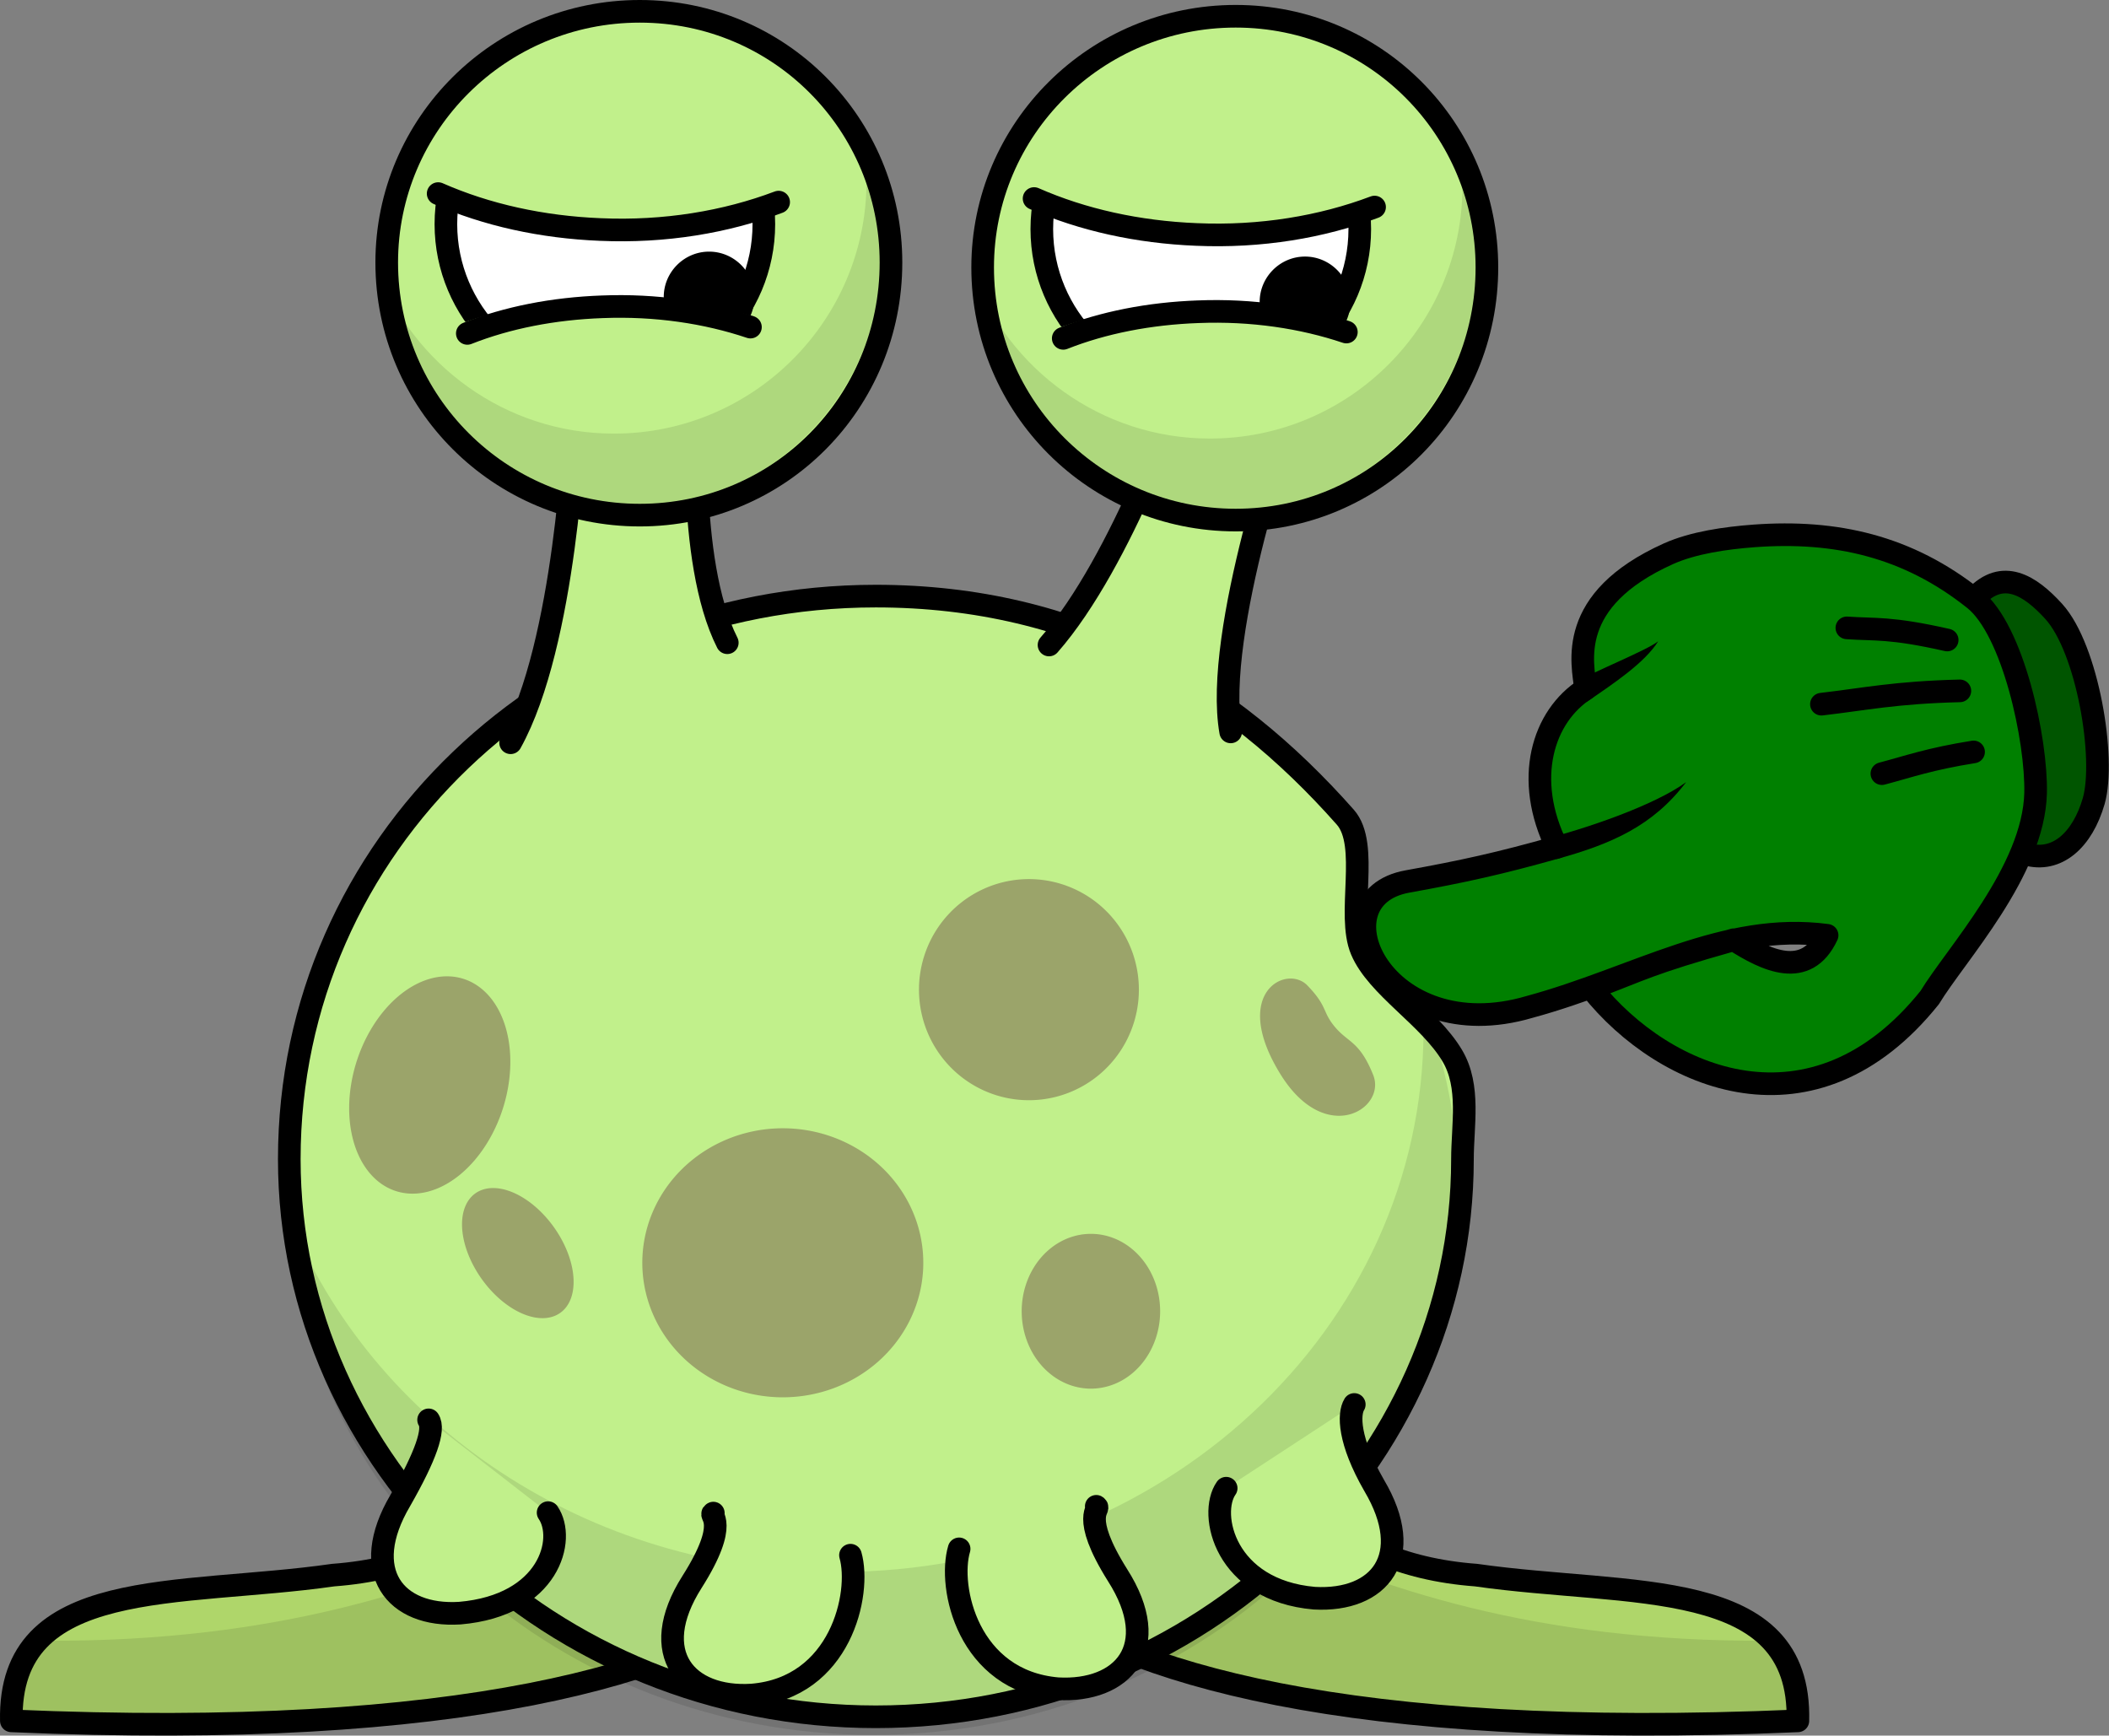 <?xml version="1.0"?>
<svg xmlns="http://www.w3.org/2000/svg" width="465.923" height="383.463" viewBox="0 0 465.923 383.463">
  <rect x="0" y="0" width="465.923" height="383.463" fill="#808080" stroke="none"/>
  <defs>
    <linearGradient id="c">
      <stop offset="0" stop-color="#d9f3ab"/>
      <stop offset="1" stop-color="#d4ff8b"/>
    </linearGradient>
    <linearGradient id="a">
      <stop offset="0" stop-color="#ebffc7"/>
      <stop offset="1" stop-color="#d4ff8b"/>
    </linearGradient>
    <linearGradient id="b">
      <stop offset="0" stop-color="#ebffc7"/>
      <stop offset="1" stop-color="#d4ff8b"/>
    </linearGradient>
  </defs>
  <path d="M130.589 255.302c-3.3 9.1 10.1 87.7-56.98 92.7-34.2 4.9-71.8 0-71.1 32.2 200.38 8.7 194.28-60.2 187.58-69.4" fill="#afd66a" stroke="#000" stroke-width="4.999" stroke-linecap="round" stroke-linejoin="round"/>
  <path d="M190.189 313.402c-43.4 1.1-77 49.6-179.98 49.1-5.164 4.2-8.141 10.4-7.94 19.7 197.12 8.6 194.52-57.9 187.92-68.8z" opacity=".1"/>
  <path d="M269.089 255.302c3.4 9.1-10 87.7 57 92.7 34.3 4.9 71.9 0 71.1 32.2-200.3 8.7-194.2-60.2-187.9-69.4" fill="#afd66a" stroke="#000" stroke-width="4.999" stroke-linecap="round" stroke-linejoin="round"/>
  <path d="M210.289 313.402c43.4 1.1 77 49.6 180 49.1 5.2 4.2 8.2 10.4 8 19.7-197.2 8.6-194.6-57.9-188-68.8z" opacity=".1"/>
  <path d="M323.089 256.102c0 67.2-57.7 123.2-129.6 123.2-71.8 0-129.58-56-129.58-123.2 0-69.3 57.78-124.4 129.58-124.4 44.98 0 78.188 19.944 103.716 48.841 5.437 6.155.245 21.508 3.595 29.402 3.456 8.145 14.934 14.712 20.045 23.306 4.031 6.776 2.244 15.432 2.244 22.851z" fill="#c1f08b" stroke="#000" stroke-width="5" stroke-linecap="round" stroke-linejoin="round"/>
  <g fill="#c1f08b" fill-rule="evenodd" stroke="#000" stroke-width="5" stroke-linecap="round" stroke-linejoin="round">
    <path d="M112.803 164.102c12.241-22 14.118-69.68 14.118-69.68l27.287-7.02s-2.793 36.3 6.466 54.6M271.885 161.702c-3.89-22 13.023-70.02 13.023-70.02l-23.826-6.28s-12.93 38.4-29.332 57.1"/>
  </g>
  <path d="M314.289 221.802c.2 2 .2 3.9.2 5.6 0 66.3-57.9 119.9-129.3 119.9-55.6 0-103.08-32.8-121.38-78.6 3.2 63.4 59.78 114.6 129.08 114.6 71.4 0 129.3-53.9 129.3-120.2 0-14.4-2.8-28.4-7.9-41.3z" opacity=".1"/>
  <g fill="#c1f08b" stroke="#000" stroke-width="5.001" stroke-linecap="round" stroke-linejoin="round">
    <path d="M157.589 334.302c-1.1.5 3.8 1.8-4.7 15.2-10.1 15.9-1.1 25.9 13.2 25 19.7-1.6 24.2-22.5 21.8-30.9M94.689 313.702c1.4 2.1-.6 7.9-6.25 17.8-9.27 15.7-1.16 25.8 13.15 24.9 19.8-1.7 23.5-16.4 19.5-22.2M242.189 332.802c1.1.6-3.7 1.8 4.7 15.2 10.2 16 1.1 25.9-13.2 25.1-19.9-1.7-24.3-22.5-21.8-30.9M299.189 310.302c-1.3 2.1-1.3 8 4.4 17.9 9.3 15.7 1.2 25.7-13.2 24.9-19.8-1.7-23.5-18.6-19.5-24.3"/>
  </g>
  <g opacity=".402" fill="#61323a">
    <path d="M110.625 246.297a24.603 16.972-72.438 01-32.943-7.361 24.603 16.972-72.438 1132.943 7.361zM203.896 281.13a31.038 29.72 0 01-61.916 0 31.038 29.72 0 1161.916 0zM294.952 226.936c2.935 3.485 5.416 3.086 8.416 10.567 3 7.482-10.544 15.94-20.503-.192-11.132-18.031 1.391-24.336 5.967-19.584 4.576 4.751 3.185 5.724 6.12 9.21zM256.287 290.395a15.293 17.1 0 01-30.561 0 15.293 17.1 0 1130.561 0zM251.524 220.621a24.29 24.426 0 01-48.422 0 24.29 24.426 0 1148.422 0zM123.722 273.23a16.192 9.816 54.627 01-17.463 9.12 16.192 9.816 54.627 1117.463-9.12z"/>
  </g>
  <path d="M217.089 59.092c0 30.9 25 55.81 55.9 55.81s55.5-24.91 55.5-55.81c0-30.6-24.6-55.5-55.5-55.5s-55.9 24.9-55.9 55.5z" fill="#c1f08b" stroke="#000" stroke-width="5" stroke-linecap="round" stroke-linejoin="round"/>
  <path d="M300.403 50.613c0 19.378-15.745 35.232-35.122 35.232-19.378 0-35.122-15.854-35.122-35.232s15.744-35.232 35.122-35.232c19.377 0 35.122 15.854 35.122 35.232z" fill="#fff" stroke="#000" stroke-width="4.999" stroke-linecap="round" stroke-linejoin="round"/>
  <path d="M278.289 66.705a9.985 9.985 0 0010.019 10.02 9.985 9.985 0 0010.019-10.02c0-5.505-4.514-10.02-10.02-10.02-5.504 0-10.018 4.515-10.018 10.02z"/>
  <g fill="#c1f08b">
    <path d="M268.348 66.961c-7.585.01-15.378-.03-22.755 2.12-4.779 1.112-9.454 2.4-13.922 4.24 10.702 15.262 32.936 22.015 49.872 13.36 6.857-3.5 12.883-8.862 16.624-15.636-3.221-.915-6.858-1.985-10.39-2.577-6.338-1.548-12.884-1.559-19.43-1.507z"/>
    <path d="M234.892 74.754c8.831-3.491 19.013-5.496 29.819-5.88 11.845-.468 23.066 1.236 32.729 4.488" stroke="#000" stroke-width="5" stroke-linecap="round" stroke-linejoin="round"/>
    <g>
      <path d="M264.607 11.437c-12.052-.53-23.69 5.58-30.962 15.076-4.156 5.299-7.065 11.585-8.312 18.203 2.701.5 6.026 1.912 8.935 2.9 18.287 5.88 38.132 7.075 57.041 3.095 3.845-1.36 9.975-1.309 12.053-4.509-.727-9.507-5.403-18.473-12.676-24.572-7.17-6.348-16.52-10.214-26.079-10.193z"/>
      <path d="M228.45 43.864c10.702 4.717 22.962 7.419 35.845 7.938 14.235.624 27.742-1.662 39.379-6.057" stroke="#000" stroke-width="5" stroke-linecap="round" stroke-linejoin="round"/>
    </g>
  </g>
  <path d="M322.989 38.492c.1.9.1 1.8.1 2.6 0 30.8-25 55.8-55.8 55.8-24 0-44.5-15.3-52.4-36.6 1.4 29.5 25.8 53.11 55.7 53.11 30.8 0 55.8-24.91 55.8-55.71 0-6.7-1.2-13.2-3.4-19.2z" opacity=".1"/>
  <g>
    <path d="M436.405 131.943c6.042-6.399 12.036-2.656 17.315 3.15 7.465 8.214 11.508 32.463 8.835 41.868-2.497 8.644-8.136 13.711-14.917 11.764" fill="#050" stroke="#000" stroke-width="4.999" stroke-linecap="round" stroke-linejoin="round"/>
    <path d="M351.56 218.38c16.204 20.374 49.146 33.992 74.757 2.014 5.727-9.468 22.975-27.933 23.388-45.178.266-11.686-4.96-36.066-13.573-42.869-14.658-11.678-30.56-15.263-48.575-13.949-6.378.472-13.498 1.502-18.958 3.944-22.755 10.246-18.942 24.22-18.31 29.87-9.479 6.057-13.765 19.945-6.297 34.97-12.726 3.593-20.696 5.34-33.064 7.574-20.698 3.736-5.245 37.24 27.004 27.704 23.39-6.346 43.013-18.848 65.715-15.817-4.59 9.868-13.533 5.536-20.615.98-19.226 5.412-20.225 6.564-31.473 10.756z" fill="green" stroke="#000" stroke-width="4.999" stroke-linecap="round" stroke-linejoin="round"/>
    <path d="M343.877 189.81c12.179-3.35 21.264-7.332 28.623-17.003-6.91 5.081-22.218 10.342-32.105 12.785l3.482 4.218zM347.596 150.993l3 4.043c5.995-4.091 12.805-8.65 15.736-13.355-2.74 2.124-13.561 6.337-18.736 9.312z"/>
    <path d="M430.174 141.4c-12.644-2.862-15.917-2.232-22.163-2.68M432.975 152.638c-14.32.353-21.061 1.84-30.585 2.942M436.005 166.126c-9.78 1.569-14.186 3.193-20.255 4.8" fill="none" stroke="#000" stroke-width="4.999" stroke-linecap="round" stroke-linejoin="round"/>
  </g>
  <g>
    <path d="M85.436 58c0 30.9 25 55.81 55.9 55.81s55.5-24.91 55.5-55.81c0-30.6-24.6-55.5-55.5-55.5s-55.9 24.9-55.9 55.5z" fill="#c1f08b" stroke="#000" stroke-width="5" stroke-linecap="round" stroke-linejoin="round"/>
    <path d="M168.75 49.521c0 19.378-15.744 35.232-35.122 35.232-19.377 0-35.121-15.854-35.121-35.232s15.744-35.232 35.121-35.232c19.378 0 35.122 15.854 35.122 35.232z" fill="#fff" stroke="#000" stroke-width="4.999" stroke-linecap="round" stroke-linejoin="round"/>
    <path d="M146.637 65.613a9.985 9.985 0 0010.019 10.019 9.985 9.985 0 0010.019-10.02c0-5.504-4.514-10.018-10.02-10.018-5.504 0-10.018 4.514-10.018 10.019z"/>
    <g fill="#c1f08b">
      <path d="M136.695 65.87c-7.584.01-15.377-.032-22.754 2.119-4.78 1.112-9.455 2.4-13.922 4.239 10.701 15.263 32.936 22.016 49.872 13.362 6.857-3.502 12.883-8.863 16.624-15.637-3.221-.915-6.858-1.985-10.39-2.577-6.338-1.548-12.884-1.559-19.43-1.507z"/>
      <path d="M103.24 73.662c8.831-3.491 19.013-5.496 29.819-5.88 11.844-.468 23.066 1.235 32.728 4.488" stroke="#000" stroke-width="5" stroke-linecap="round" stroke-linejoin="round"/>
      <g>
        <path d="M132.955 10.345c-12.052-.53-23.69 5.58-30.962 15.076-4.156 5.299-7.065 11.585-8.312 18.203 2.701.5 6.026 1.912 8.935 2.9 18.287 5.88 38.131 7.075 57.041 3.095 3.845-1.36 9.975-1.309 12.053-4.509-.728-9.507-5.403-18.473-12.676-24.572-7.17-6.349-16.52-10.214-26.079-10.193z"/>
        <path d="M96.798 42.772c10.701 4.717 22.962 7.419 35.845 7.938 14.235.624 27.742-1.662 39.378-6.057" stroke="#000" stroke-width="5" stroke-linecap="round" stroke-linejoin="round"/>
      </g>
    </g>
    <path d="M191.336 37.4c.1.9.1 1.8.1 2.6 0 30.8-25 55.8-55.8 55.8-24 0-44.5-15.3-52.4-36.6 1.4 29.5 25.8 53.11 55.7 53.11 30.8 0 55.8-24.91 55.8-55.71 0-6.7-1.2-13.2-3.4-19.2z" opacity=".1"/>
  </g>
</svg>
